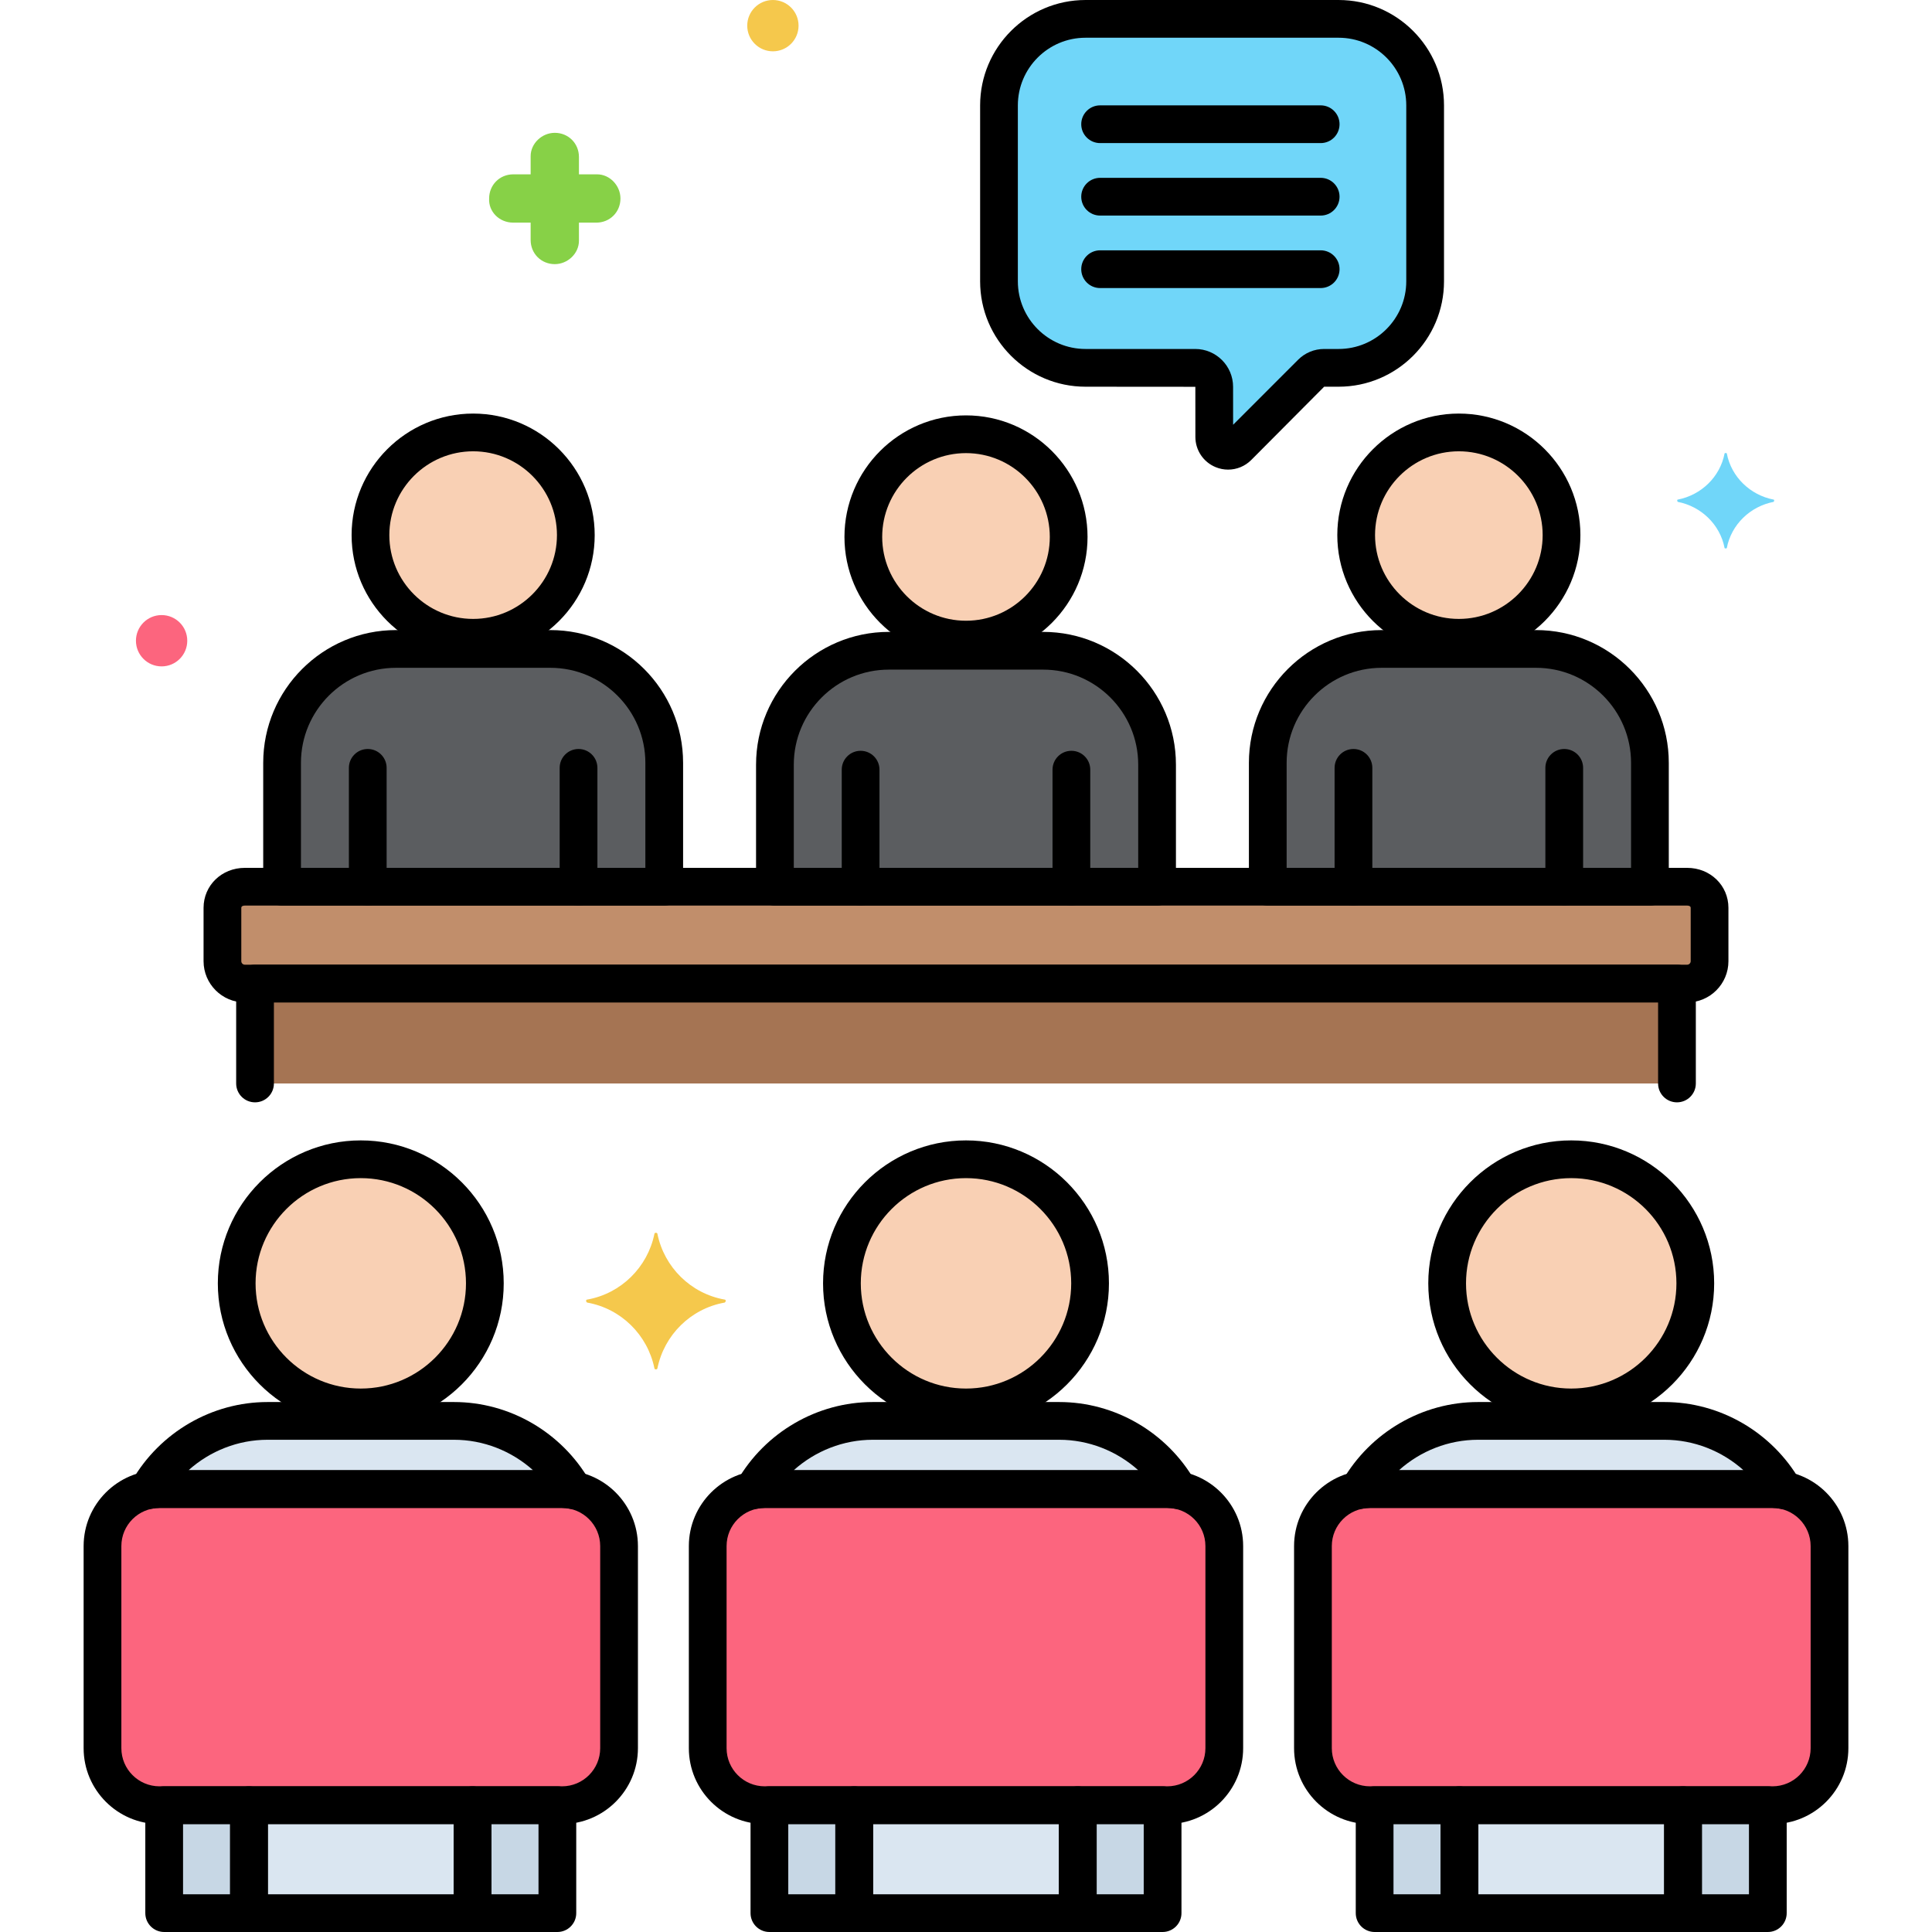 <?xml version="1.0" encoding="UTF-8"?> <svg xmlns="http://www.w3.org/2000/svg" height="512" viewBox="0 0 256 256" width="512"><g id="Layer_30"><g><g><path d="m177.372 2.5h-33.535c-6.306 0-11.466 5.16-11.466 11.466v23.309c0 6.306 5.16 11.466 11.466 11.466h14.541c1.386 0 2.51 1.123 2.511 2.51l.005 6.641c.001 1.634 1.976 2.451 3.131 1.296l9.746-9.748c.447-.447 1.054-.699 1.686-.699h1.915c6.306 0 11.466-5.16 11.466-11.466v-23.309c0-6.306-5.16-11.466-11.466-11.466z" fill="#70d6f9"></path></g><g><path d="m29.474 120.293v7.066c0 1.639 1.329 2.968 2.968 2.968h191.116c1.639 0 2.968-1.329 2.968-2.968v-7.066c0-1.639-1.329-2.798-2.968-2.798h-191.116c-1.639 0-2.968 1.159-2.968 2.798z" fill="#c18e6b"></path></g><g><path d="m72.921 85.988h-20.452c-8.301 0-15.093 6.792-15.093 15.093v16.414h50.637v-16.414c0-8.301-6.791-15.093-15.092-15.093z" fill="#5b5d60"></path></g><g><circle cx="62.695" cy="70.905" fill="#f9d0b4" r="13.606"></circle></g><g><path d="m138.226 86.228h-20.452c-8.301 0-15.093 6.792-15.093 15.093v16.174h50.637v-16.174c0-8.301-6.791-15.093-15.092-15.093z" fill="#5b5d60"></path></g><g><circle cx="128" cy="71.145" fill="#f9d0b4" r="13.606"></circle></g><g><path d="m203.531 85.988h-20.452c-8.301 0-15.093 6.792-15.093 15.093v16.414h50.637v-16.414c0-8.301-6.791-15.093-15.092-15.093z" fill="#5b5d60"></path></g><g><circle cx="193.305" cy="70.905" fill="#f9d0b4" r="13.606"></circle></g><g><path d="m33.794 130.328h188.411v13.239h-188.411z" fill="#a57453"></path></g><g><circle cx="47.805" cy="170.05" fill="#f9d0b4" r="16.442"></circle></g><g><path d="m74.476 239.198h-53.343c-4.154 0-7.552-3.398-7.552-7.552v-26.781c0-4.154 3.398-7.552 7.552-7.552h53.343c4.154 0 7.552 3.398 7.552 7.552v26.781c0 4.153-3.398 7.552-7.552 7.552z" fill="#fc657e"></path></g><g><path d="m21.133 197.312h53.342c.508 0 1.004.052 1.484.149-3.157-5.472-9.059-9.185-15.798-9.185h-24.713c-6.739 0-12.641 3.713-15.798 9.185.48-.096.976-.149 1.483-.149z" fill="#dae6f1"></path></g><g><path d="m21.754 239.198h11.238v14.302h-11.238z" fill="#c7d7e5"></path></g><g><path d="m62.618 239.198h11.238v14.302h-11.238z" fill="#c7d7e5"></path></g><g><path d="m32.992 239.198h29.626v14.302h-29.626z" fill="#dae6f1"></path></g><g><circle cx="128" cy="170.05" fill="#f9d0b4" r="16.442"></circle></g><g><path d="m154.671 239.198h-53.343c-4.154 0-7.552-3.398-7.552-7.552v-26.781c0-4.154 3.398-7.552 7.552-7.552h53.343c4.154 0 7.552 3.398 7.552 7.552v26.781c0 4.153-3.398 7.552-7.552 7.552z" fill="#fc657e"></path></g><g><path d="m101.329 197.312h53.342c.508 0 1.004.052 1.484.149-3.157-5.472-9.059-9.185-15.798-9.185h-24.714c-6.739 0-12.641 3.713-15.798 9.185.48-.096.976-.149 1.484-.149z" fill="#dae6f1"></path></g><g><path d="m101.949 239.198h11.238v14.302h-11.238z" fill="#c7d7e5"></path></g><g><path d="m142.813 239.198h11.238v14.302h-11.238z" fill="#c7d7e5"></path></g><g><path d="m113.187 239.198h29.626v14.302h-29.626z" fill="#dae6f1"></path></g><g><circle cx="208.195" cy="170.05" fill="#f9d0b4" r="16.442"></circle></g><g><path d="m234.867 239.198h-53.343c-4.154 0-7.552-3.398-7.552-7.552v-26.781c0-4.154 3.398-7.552 7.552-7.552h53.343c4.154 0 7.552 3.398 7.552 7.552v26.781c0 4.153-3.399 7.552-7.552 7.552z" fill="#fc657e"></path></g><g><path d="m181.524 197.312h53.342c.508 0 1.004.052 1.484.149-3.157-5.472-9.059-9.185-15.798-9.185h-24.714c-6.739 0-12.641 3.713-15.798 9.185.48-.096.976-.149 1.484-.149z" fill="#dae6f1"></path></g><g><path d="m182.145 239.198h11.238v14.302h-11.238z" fill="#c7d7e5"></path></g><g><path d="m223.008 239.198h11.238v14.302h-11.238z" fill="#c7d7e5"></path></g><g><path d="m193.382 239.198h29.626v14.302h-29.626z" fill="#dae6f1"></path></g><g><path d="m162.732 62.227c-.559 0-1.122-.108-1.661-.332-1.625-.672-2.676-2.243-2.677-4.002l-.005-6.641-14.553-.011c-7.701 0-13.966-6.265-13.966-13.966v-23.309c.001-7.701 6.266-13.966 13.967-13.966h33.535c7.701 0 13.966 6.265 13.966 13.966v23.309c0 7.701-6.265 13.966-13.966 13.966h-1.915l-9.664 9.713c-.831.832-1.935 1.273-3.061 1.273zm-18.895-57.227c-4.943 0-8.966 4.022-8.966 8.966v23.309c0 4.944 4.022 8.966 8.966 8.966h14.541c2.762 0 5.01 2.247 5.012 5.007l.004 5.035 8.61-8.611c.922-.923 2.148-1.431 3.453-1.431h1.915c4.943 0 8.966-4.022 8.966-8.966v-23.309c0-4.944-4.022-8.966-8.966-8.966z"></path></g><g><path d="m174.995 18.961h-29.225c-1.381 0-2.5-1.119-2.5-2.5s1.119-2.5 2.5-2.5h29.226c1.381 0 2.5 1.119 2.5 2.5s-1.12 2.5-2.501 2.5z"></path></g><g><path d="m174.995 28.565h-29.225c-1.381 0-2.5-1.119-2.5-2.5s1.119-2.5 2.5-2.5h29.226c1.381 0 2.5 1.119 2.5 2.5s-1.12 2.5-2.501 2.5z"></path></g><g><path d="m174.995 38.169h-29.225c-1.381 0-2.5-1.119-2.5-2.5s1.119-2.5 2.5-2.5h29.226c1.381 0 2.5 1.119 2.5 2.5s-1.12 2.5-2.501 2.5z"></path></g><g><path d="m223.559 132.828h-191.118c-3.015 0-5.468-2.453-5.468-5.468v-7.066c0-2.971 2.401-5.298 5.468-5.298h191.117c3.066 0 5.468 2.327 5.468 5.298v7.066c0 3.015-2.453 5.468-5.467 5.468zm-191.118-12.833c-.109 0-.468.021-.468.298v7.066c0 .258.21.468.468.468h191.117c.258 0 .468-.21.468-.468v-7.066c0-.276-.358-.298-.468-.298z"></path></g><g><path d="m88.014 119.995h-50.637c-1.381 0-2.5-1.119-2.5-2.5v-16.415c0-9.7 7.892-17.592 17.592-17.592h20.452c9.701 0 17.593 7.892 17.593 17.592v16.415c0 1.381-1.119 2.5-2.5 2.5zm-48.137-5h45.637v-13.915c0-6.943-5.649-12.592-12.593-12.592h-20.452c-6.943 0-12.592 5.649-12.592 12.592z"></path></g><g><path d="m76.659 119.995c-1.381 0-2.5-1.119-2.5-2.5v-15.75c0-1.381 1.119-2.5 2.5-2.5s2.5 1.119 2.5 2.5v15.75c0 1.381-1.119 2.5-2.5 2.5z"></path></g><g><path d="m48.73 119.995c-1.381 0-2.5-1.119-2.5-2.5v-15.75c0-1.381 1.119-2.5 2.5-2.5s2.5 1.119 2.5 2.5v15.75c0 1.381-1.119 2.5-2.5 2.5z"></path></g><g><path d="m62.695 87.011c-8.881 0-16.106-7.225-16.106-16.105 0-8.881 7.226-16.106 16.106-16.106s16.105 7.225 16.105 16.106c.001 8.88-7.224 16.105-16.105 16.105zm0-27.212c-6.124 0-11.106 4.982-11.106 11.106s4.982 11.105 11.106 11.105 11.105-4.982 11.105-11.105c.001-6.124-4.981-11.106-11.105-11.106z"></path></g><g><path d="m153.318 119.995h-50.637c-1.381 0-2.5-1.119-2.5-2.5v-16.174c0-9.701 7.892-17.593 17.593-17.593h20.451c9.701 0 17.593 7.892 17.593 17.593v16.174c0 1.381-1.119 2.5-2.5 2.5zm-48.136-5h45.637v-13.674c0-6.944-5.649-12.593-12.593-12.593h-20.451c-6.943 0-12.593 5.649-12.593 12.593z"></path></g><g><path d="m141.965 119.995c-1.381 0-2.5-1.119-2.5-2.5v-15.51c0-1.381 1.119-2.5 2.5-2.5s2.5 1.119 2.5 2.5v15.51c0 1.381-1.119 2.5-2.5 2.5z"></path></g><g><path d="m114.035 119.995c-1.381 0-2.5-1.119-2.5-2.5v-15.51c0-1.381 1.119-2.5 2.5-2.5s2.5 1.119 2.5 2.5v15.51c0 1.381-1.119 2.5-2.5 2.5z"></path></g><g><path d="m128 87.251c-8.881 0-16.105-7.225-16.105-16.106 0-8.88 7.225-16.105 16.105-16.105s16.105 7.225 16.105 16.105c0 8.881-7.224 16.106-16.105 16.106zm0-27.211c-6.124 0-11.105 4.982-11.105 11.105 0 6.124 4.981 11.106 11.105 11.106s11.105-4.982 11.105-11.106-4.981-11.105-11.105-11.105z"></path></g><g><path d="m218.623 119.995h-50.637c-1.381 0-2.5-1.119-2.5-2.5v-16.415c0-9.7 7.892-17.592 17.593-17.592h20.452c9.7 0 17.592 7.892 17.592 17.592v16.415c0 1.381-1.119 2.5-2.5 2.5zm-48.137-5h45.637v-13.915c0-6.943-5.648-12.592-12.592-12.592h-20.452c-6.943 0-12.593 5.649-12.593 12.592z"></path></g><g><path d="m207.27 119.995c-1.381 0-2.5-1.119-2.5-2.5v-15.75c0-1.381 1.119-2.5 2.5-2.5s2.5 1.119 2.5 2.5v15.75c0 1.381-1.12 2.5-2.5 2.5z"></path></g><g><path d="m179.341 119.995c-1.381 0-2.5-1.119-2.5-2.5v-15.75c0-1.381 1.119-2.5 2.5-2.5s2.5 1.119 2.5 2.5v15.75c0 1.381-1.119 2.5-2.5 2.5z"></path></g><g><path d="m193.305 87.011c-8.881 0-16.105-7.225-16.105-16.105 0-8.881 7.225-16.106 16.105-16.106s16.106 7.225 16.106 16.106c0 8.88-7.225 16.105-16.106 16.105zm0-27.212c-6.124 0-11.105 4.982-11.105 11.106s4.981 11.105 11.105 11.105 11.106-4.982 11.106-11.105c0-6.124-4.982-11.106-11.106-11.106z"></path></g><g><path d="m222.206 146.066c-1.381 0-2.5-1.119-2.5-2.5v-10.739h-183.412v10.739c0 1.381-1.119 2.5-2.5 2.5s-2.5-1.119-2.5-2.5v-13.239c0-1.381 1.119-2.5 2.5-2.5h188.412c1.381 0 2.5 1.119 2.5 2.5v13.239c0 1.381-1.119 2.5-2.5 2.5z"></path></g><g><path d="m47.805 188.991c-10.444 0-18.941-8.497-18.941-18.941 0-10.445 8.497-18.942 18.941-18.942s18.941 8.497 18.941 18.942c0 10.444-8.497 18.941-18.941 18.941zm0-32.883c-7.688 0-13.941 6.254-13.941 13.942s6.254 13.941 13.941 13.941 13.941-6.254 13.941-13.941-6.254-13.942-13.941-13.942z"></path></g><g><path d="m74.476 241.698h-53.342c-5.543 0-10.053-4.509-10.053-10.052v-26.781c0-5.543 4.51-10.052 10.053-10.052h53.342c5.543 0 10.053 4.509 10.053 10.052v26.781c-.001 5.542-4.51 10.052-10.053 10.052zm-53.342-41.886c-2.786 0-5.053 2.267-5.053 5.052v26.781c0 2.786 2.267 5.052 5.053 5.052h53.342c2.786 0 5.053-2.267 5.053-5.052v-26.781c0-2.786-2.267-5.052-5.053-5.052z"></path></g><g><path d="m75.96 199.961c-.163 0-.329-.016-.493-.049-.331-.066-.664-.1-.991-.1h-53.342c-.327 0-.66.034-.991.1-.965.195-1.95-.195-2.523-.992-.573-.798-.626-1.857-.135-2.708 3.713-6.437 10.597-10.436 17.964-10.436h24.714c7.366 0 14.25 3.999 17.963 10.436.491.851.438 1.911-.135 2.708-.476.662-1.236 1.041-2.031 1.041zm-50.981-5.149h45.652c-2.853-2.556-6.572-4.036-10.469-4.036h-24.714c-3.896 0-7.617 1.48-10.469 4.036z"></path></g><g><path d="m32.991 256h-11.237c-1.381 0-2.5-1.119-2.5-2.5v-14.302c0-1.381 1.119-2.5 2.5-2.5h11.237c1.381 0 2.5 1.119 2.5 2.5v14.302c0 1.381-1.119 2.5-2.5 2.5zm-8.737-5h6.237v-9.302h-6.237z"></path></g><g><path d="m73.855 256h-11.237c-1.381 0-2.5-1.119-2.5-2.5v-14.302c0-1.381 1.119-2.5 2.5-2.5h11.237c1.381 0 2.5 1.119 2.5 2.5v14.302c0 1.381-1.119 2.5-2.5 2.5zm-8.737-5h6.237v-9.302h-6.237z"></path></g><g><path d="m62.618 256h-29.627c-1.381 0-2.5-1.119-2.5-2.5v-14.302c0-1.381 1.119-2.5 2.5-2.5h29.627c1.381 0 2.5 1.119 2.5 2.5v14.302c0 1.381-1.119 2.5-2.5 2.5zm-27.127-5h24.627v-9.302h-24.627z"></path></g><g><path d="m128 188.991c-10.444 0-18.941-8.497-18.941-18.941 0-10.445 8.497-18.942 18.941-18.942s18.941 8.497 18.941 18.942c0 10.444-8.497 18.941-18.941 18.941zm0-32.883c-7.688 0-13.941 6.254-13.941 13.942s6.254 13.941 13.941 13.941 13.941-6.254 13.941-13.941-6.253-13.942-13.941-13.942z"></path></g><g><path d="m154.671 241.698h-53.342c-5.543 0-10.053-4.509-10.053-10.052v-26.781c0-5.543 4.51-10.052 10.053-10.052h53.342c5.543 0 10.053 4.509 10.053 10.052v26.781c0 5.542-4.51 10.052-10.053 10.052zm-53.342-41.886c-2.786 0-5.053 2.267-5.053 5.052v26.781c0 2.786 2.267 5.052 5.053 5.052h53.342c2.786 0 5.053-2.267 5.053-5.052v-26.781c0-2.786-2.267-5.052-5.053-5.052z"></path></g><g><path d="m156.155 199.961c-.163 0-.329-.016-.493-.049-.331-.066-.664-.1-.991-.1h-53.342c-.327 0-.66.034-.991.1-.966.195-1.95-.195-2.523-.992-.573-.798-.626-1.857-.135-2.708 3.713-6.437 10.597-10.436 17.964-10.436h24.714c7.366 0 14.25 3.999 17.963 10.436.491.851.438 1.911-.135 2.708-.476.662-1.236 1.041-2.031 1.041zm-50.981-5.149h45.652c-2.853-2.556-6.572-4.036-10.469-4.036h-24.714c-3.896 0-7.617 1.48-10.469 4.036z"></path></g><g><path d="m113.187 256h-11.237c-1.381 0-2.5-1.119-2.5-2.5v-14.302c0-1.381 1.119-2.5 2.5-2.5h11.237c1.381 0 2.5 1.119 2.5 2.5v14.302c0 1.381-1.12 2.5-2.5 2.5zm-8.738-5h6.237v-9.302h-6.237z"></path></g><g><path d="m154.051 256h-11.237c-1.381 0-2.5-1.119-2.5-2.5v-14.302c0-1.381 1.119-2.5 2.5-2.5h11.237c1.381 0 2.5 1.119 2.5 2.5v14.302c0 1.381-1.119 2.5-2.5 2.5zm-8.738-5h6.237v-9.302h-6.237z"></path></g><g><path d="m142.813 256h-29.627c-1.381 0-2.5-1.119-2.5-2.5v-14.302c0-1.381 1.119-2.5 2.5-2.5h29.627c1.381 0 2.5 1.119 2.5 2.5v14.302c0 1.381-1.119 2.5-2.5 2.5zm-27.126-5h24.627v-9.302h-24.627z"></path></g><g><path d="m208.195 188.991c-10.444 0-18.941-8.497-18.941-18.941 0-10.445 8.497-18.942 18.941-18.942s18.941 8.497 18.941 18.942c.001 10.444-8.496 18.941-18.941 18.941zm0-32.883c-7.688 0-13.941 6.254-13.941 13.942s6.254 13.941 13.941 13.941 13.941-6.254 13.941-13.941-6.253-13.942-13.941-13.942z"></path></g><g><path d="m234.866 241.698h-53.342c-5.543 0-10.053-4.509-10.053-10.052v-26.781c0-5.543 4.51-10.052 10.053-10.052h53.342c5.543 0 10.053 4.509 10.053 10.052v26.781c0 5.542-4.51 10.052-10.053 10.052zm-53.342-41.886c-2.786 0-5.053 2.267-5.053 5.052v26.781c0 2.786 2.267 5.052 5.053 5.052h53.342c2.786 0 5.053-2.267 5.053-5.052v-26.781c0-2.786-2.267-5.052-5.053-5.052z"></path></g><g><path d="m236.351 199.961c-.163 0-.329-.016-.493-.049-.331-.066-.664-.1-.991-.1h-53.342c-.327 0-.66.034-.991.1-.964.195-1.95-.195-2.523-.992-.573-.798-.626-1.857-.135-2.708 3.713-6.437 10.597-10.436 17.963-10.436h24.715c7.366 0 14.25 3.999 17.963 10.436.491.851.438 1.911-.135 2.708-.477.662-1.236 1.041-2.031 1.041zm-50.982-5.149h45.652c-2.853-2.556-6.572-4.036-10.469-4.036h-24.715c-3.896 0-7.615 1.48-10.468 4.036z"></path></g><g><path d="m193.382 256h-11.237c-1.381 0-2.5-1.119-2.5-2.5v-14.302c0-1.381 1.119-2.5 2.5-2.5h11.237c1.381 0 2.5 1.119 2.5 2.5v14.302c0 1.381-1.119 2.5-2.5 2.5zm-8.737-5h6.237v-9.302h-6.237z"></path></g><g><path d="m234.246 256h-11.237c-1.381 0-2.5-1.119-2.5-2.5v-14.302c0-1.381 1.119-2.5 2.5-2.5h11.237c1.381 0 2.5 1.119 2.5 2.5v14.302c0 1.381-1.119 2.5-2.5 2.5zm-8.737-5h6.237v-9.302h-6.237z"></path></g><g><path d="m223.009 256h-29.627c-1.381 0-2.5-1.119-2.5-2.5v-14.302c0-1.381 1.119-2.5 2.5-2.5h29.627c1.381 0 2.5 1.119 2.5 2.5v14.302c0 1.381-1.119 2.5-2.5 2.5zm-27.127-5h24.627v-9.302h-24.627z"></path></g><g><path d="m235.013 66.2c-3.1-.6-5.6-3-6.2-6.1 0-.1-.3-.1-.3 0-.6 3.1-3.1 5.5-6.2 6.1-.1 0-.1.2 0 .3 3.1.6 5.6 3 6.2 6.1 0 .1.3.1.3 0 .6-3.1 3.1-5.5 6.2-6.1.1-.1.1-.3 0-.3z" fill="#70d6f9"></path></g><g><path d="m68.013 29.5h2.3v2.3c0 1.8 1.4 3.2 3.2 3.2 1.7 0 3.2-1.4 3.2-3.1v-.1-2.3h2.3c1.8 0 3.2-1.4 3.2-3.2 0-1.7-1.4-3.2-3.1-3.2h-.1-2.3v-2.3c0-1.8-1.4-3.2-3.2-3.2-1.7 0-3.2 1.4-3.2 3.1v.1 2.3h-2.3c-1.8 0-3.2 1.4-3.2 3.2-.1 1.7 1.3 3.2 3.2 3.2-.1 0-.1 0 0 0z" fill="#87d147"></path></g><g><circle cx="21.413" cy="84.9" fill="#fc657e" r="3.4"></circle></g><g><circle cx="102.413" cy="3.4" fill="#f5c84c" r="3.4"></circle></g><g><path d="m77.813 172.2c4.5-.8 8-4.3 8.9-8.7 0-.2.4-.2.4 0 .9 4.4 4.4 7.9 8.9 8.7.2 0 .2.3 0 .4-4.5.8-8 4.3-8.9 8.7 0 .2-.4.2-.4 0-.9-4.4-4.4-7.9-8.9-8.7-.2-.1-.2-.4 0-.4z" fill="#f5c84c"></path></g></g></g></svg> 